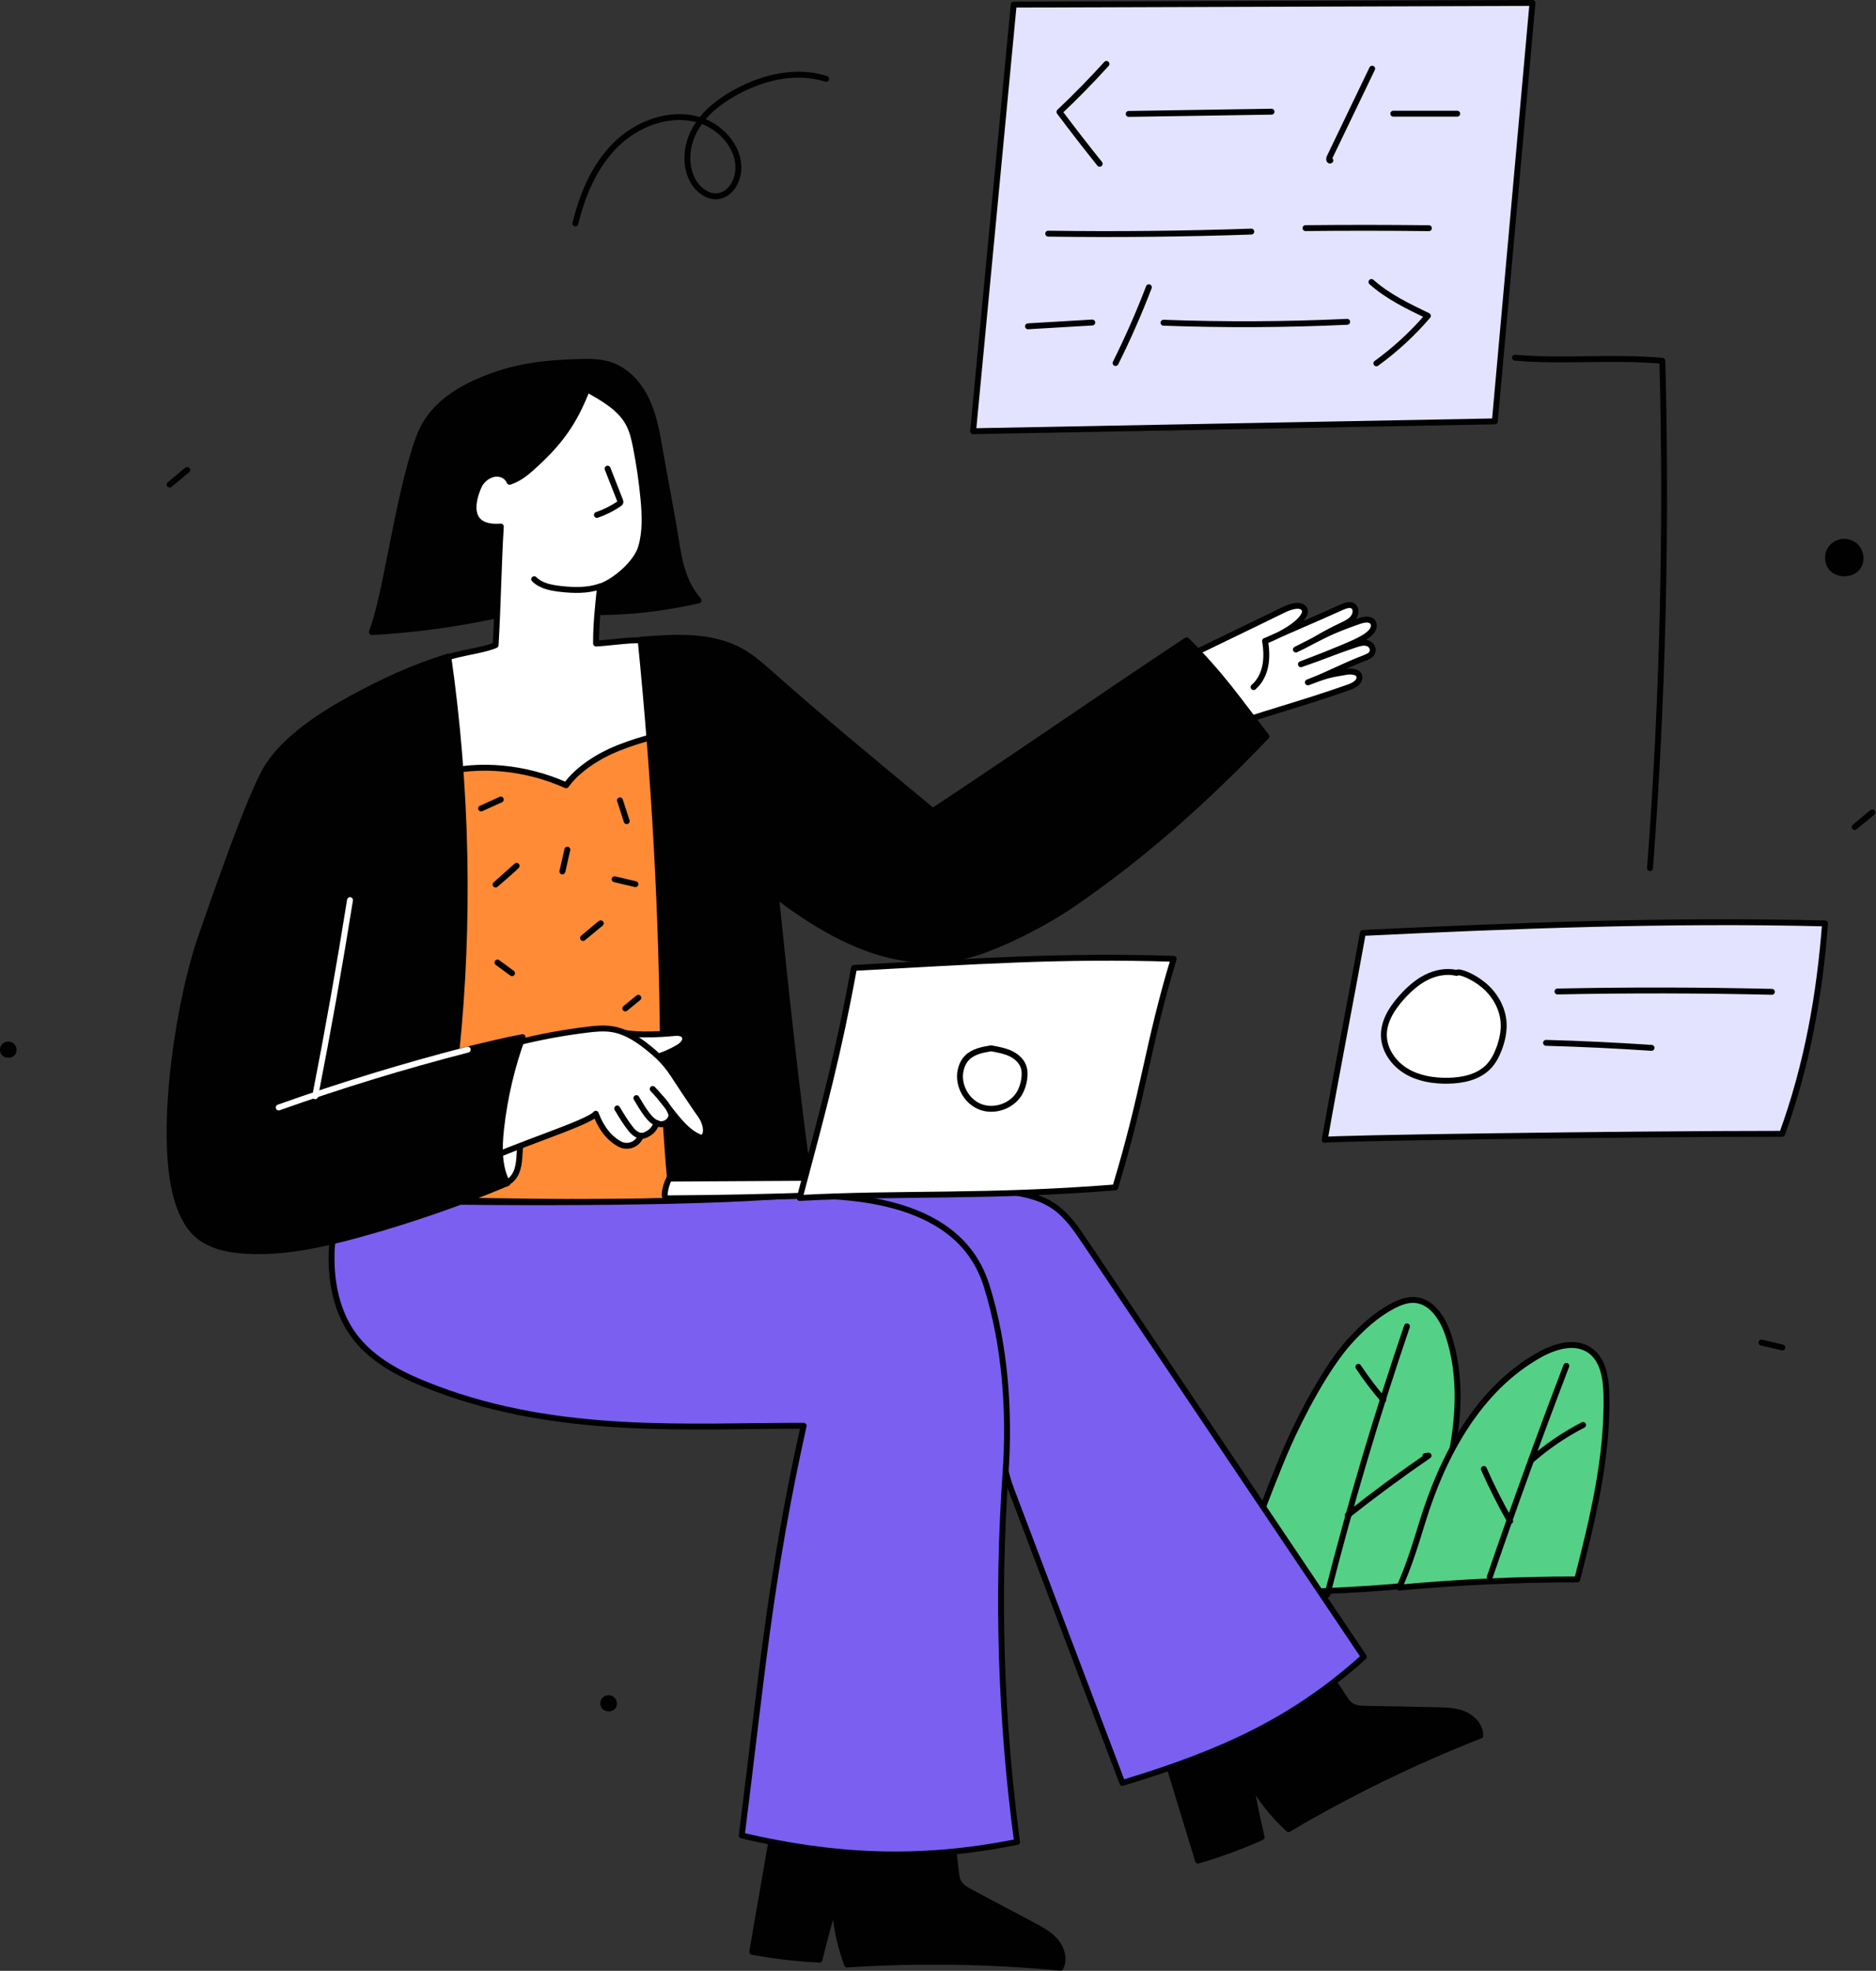 <svg xmlns="http://www.w3.org/2000/svg" width="477" height="501" viewBox="0 0 477 501" fill="none" style="width: 100%; height: 100%;"><rect x="0" y="0" width="477" height="501" fill="#333333" stroke="none"/><g clip-path="url(#clip0_35_2309)"><path d="M43.12 123.186L47.628 119.477C47.443 119.582 47.258 119.687 43.12 123.186Z" stroke="#010101" stroke-width="1.5" stroke-linecap="round" stroke-linejoin="round"></path><path d="M447.89 341.295C449.652 341.706 451.415 342.118 453.177 342.529" stroke="#010101" stroke-width="1.5" stroke-linecap="round" stroke-linejoin="round"></path><path d="M471.572 210.243C473.075 209.007 474.578 207.77 476.08 206.534C475.895 206.639 475.71 206.744 471.572 210.243Z" stroke="#010101" stroke-width="1.5" stroke-linecap="round" stroke-linejoin="round"></path><path d="M299.321 168.168C308.885 163.476 316.922 159.661 326.486 154.969C327.955 154.248 331.094 153.158 331.771 155.098C332.253 156.48 329.381 159.914 321.678 162.95C329.56 159.382 333.193 157.96 341.075 154.392C342.072 153.941 343.281 153.501 344.091 154.096C344.921 154.705 344.779 156.128 344.085 157.035C343.391 157.943 342.328 158.459 341.313 158.938C335.492 161.681 335.32 162.374 329.499 165.117C336.981 161.408 337.66 160.658 345.458 157.937C346.749 157.486 348.417 157.155 349.109 158.227C350.413 160.99 345.1 163.091 341.002 164.809C338.654 165.794 336.408 166.705 330.777 168.854C336.472 166.926 338.706 165.84 344.404 163.926C345.474 163.567 346.619 163.204 347.645 163.488C348.671 163.772 349.426 164.998 348.852 166.002C348.487 166.641 347.752 166.955 347.08 167.216C340.847 169.639 338.777 171.04 332.544 173.463C337.092 171.771 337.6 171.554 342.296 170.794C343.691 170.568 345.56 170.732 345.665 172.127C345.762 173.416 344.209 174.275 342.955 174.716C330.611 179.058 321.285 181.403 308.941 185.745" fill="white"></path><path d="M299.321 168.168C308.885 163.476 316.922 159.661 326.486 154.969C327.955 154.248 331.094 153.158 331.771 155.098C332.253 156.48 329.381 159.914 321.678 162.95C329.56 159.382 333.193 157.96 341.075 154.392C342.072 153.941 343.281 153.501 344.091 154.096C344.921 154.705 344.779 156.128 344.085 157.035C343.391 157.943 342.328 158.459 341.313 158.938C335.492 161.681 335.32 162.374 329.499 165.117C336.981 161.408 337.66 160.658 345.458 157.937C346.749 157.486 348.417 157.155 349.109 158.227C350.413 160.99 345.1 163.091 341.002 164.809C338.654 165.794 336.408 166.705 330.777 168.854C336.472 166.926 338.706 165.84 344.404 163.926C345.474 163.567 346.619 163.204 347.645 163.488C348.671 163.772 349.426 164.998 348.852 166.002C348.487 166.641 347.752 166.955 347.08 167.216C340.847 169.639 338.777 171.04 332.544 173.463C337.092 171.771 337.6 171.554 342.296 170.794C343.691 170.568 345.56 170.732 345.665 172.127C345.762 173.416 344.209 174.275 342.955 174.716C330.611 179.058 321.285 181.403 308.941 185.745" stroke="#010101" stroke-width="1.5" stroke-linecap="round" stroke-linejoin="round"></path><path d="M321.677 162.951C321.995 165.033 322.126 167.171 321.723 169.238C321.32 171.305 320.343 173.31 318.732 174.667" stroke="#010101" stroke-width="1.5" stroke-linecap="round" stroke-linejoin="round"></path><path d="M126.751 156.309C116.045 158.656 105.143 160.111 94.545 160.685C97.915 152.037 100.644 130.461 105.057 115.697C105.864 112.996 106.713 110.277 108.129 107.84C111.2 102.554 116.658 99.076 122.292 96.7C130.822 93.103 137.983 92.306 147.236 92.008C149.998 91.919 152.827 91.945 155.431 92.871C159.535 94.33 162.613 97.898 164.45 101.847C166.287 105.796 167.046 110.147 167.787 114.439C168.859 120.649 170.168 127.334 171.24 133.545C172.456 140.589 172.851 147.105 177.621 152.637C153.317 157.965 144.742 154.052 126.752 156.31L126.751 156.309Z" fill="#010101" stroke="#010101" stroke-width="1.5" stroke-linecap="round" stroke-linejoin="round"></path><path d="M196.899 463.657C195.019 474.49 193.139 485.323 191.258 496.156C196.905 497.218 202.626 497.885 208.366 498.151C209.535 493.383 210.816 488.642 212.209 483.934C212.482 489.075 213.449 494.178 215.387 499.393C233.453 498.222 251.613 498.494 269.636 500.207C270.733 498.09 269.991 495.396 268.469 493.561C266.947 491.726 264.785 490.564 262.679 489.446C257.419 486.654 252.158 483.862 246.898 481.07C245.627 480.395 244.277 479.643 243.637 478.354C243.281 477.637 243.184 476.824 243.092 476.029C242.663 472.323 242.234 468.617 241.806 464.911C223.332 465.099 204.858 465.286 196.899 463.657Z" fill="#010101" stroke="#010101" stroke-width="1.5" stroke-linecap="round" stroke-linejoin="round"></path><path d="M294.979 441.436C298.193 451.95 301.408 462.465 304.622 472.979C310.14 471.376 315.546 469.388 320.787 467.033C319.677 462.251 318.679 457.442 317.795 452.613C320.36 457.077 323.528 461.193 327.611 464.971C343.201 455.768 359.527 447.81 376.381 441.199C376.404 438.815 374.525 436.746 372.339 435.796C370.152 434.846 367.698 434.785 365.315 434.739C359.361 434.623 353.406 434.508 347.452 434.392C346.013 434.364 344.469 434.302 343.316 433.441C342.675 432.962 342.221 432.281 341.78 431.613C339.724 428.5 337.668 425.387 335.612 422.274C319.214 430.784 302.816 439.294 294.979 441.435V441.436Z" fill="#010101" stroke="#010101" stroke-width="1.5" stroke-linecap="round" stroke-linejoin="round"></path><path d="M127.336 133.856C126.683 145.133 126.674 152.644 126.017 163.987C122.234 165.66 114.532 166.078 111.071 168.343C109.49 169.378 108.233 170.836 107.105 172.353C104.263 176.175 102.102 180.503 100.756 185.071C99.454 189.486 98.924 194.266 100.231 198.68C102.094 204.969 107.518 209.736 113.581 212.24C119.643 214.743 126.325 215.273 132.882 215.414C144.29 215.659 155.849 214.789 166.69 211.23C171.7 209.585 176.674 207.267 180.177 203.325C184.922 197.984 186.301 190.128 184.552 183.201C182.803 176.274 178.206 170.28 172.52 165.956C169.739 163.841 166.336 162.014 162.825 162.8C159.943 162.605 154.437 163.499 151.549 163.581C151.549 158.533 152.021 154.497 152.552 149.137C156.469 147.778 161.83 143.111 163.002 139.134C164.174 135.157 163.994 130.917 163.606 126.789C163.193 122.391 162.557 118.015 161.701 113.682C161.292 111.61 160.821 109.518 159.82 107.658C157.606 103.546 153.196 101.197 149.285 98.936C145.833 107.74 142.199 112.629 135.161 118.945C133.591 120.354 131.831 121.734 129.581 122.481C128.231 119.59 124.252 119.719 122.084 122.951C121.504 123.815 116.431 134.667 127.336 133.856Z" fill="white" stroke="#010101" stroke-width="1.5" stroke-linecap="round" stroke-linejoin="round"></path><path d="M111.725 196.69C121.731 193.861 133.644 195.016 143.942 199.62C146.881 195.499 152.369 192.065 157.074 190.2C164.042 187.438 169.217 186.465 171.461 186.774C175.122 189.755 186.19 252.401 185.28 303.6C177.532 306.887 123.523 305.124 103.661 305.03C101.815 299.089 100.123 288.985 99.093 282.85C98.334 278.329 98.47 273.711 98.609 269.129C98.862 260.785 107.683 205.244 111.725 196.69Z" fill="#FF8B37" stroke="#010101" stroke-width="1.5" stroke-linecap="round" stroke-linejoin="round"></path><path d="M327.346 367.688C330.828 359.733 337.299 347.456 343.13 341.022C346.338 337.482 349.924 334.203 354.152 331.977C355.912 331.05 357.86 330.299 359.842 330.471C364.139 330.844 366.866 335.236 368.237 339.325C371.703 349.664 370.985 360.983 368.654 371.636C366.323 382.288 362.446 392.536 359.272 402.908C343.316 404.588 329.687 404.592 313.66 405.334C313.933 402.12 322.364 379.069 327.345 367.688H327.346Z" fill="#55D087" stroke="#010101" stroke-width="1.5" stroke-linecap="round" stroke-linejoin="round"></path><path d="M361.746 386.647C366.926 369.824 375.998 353.1 391.338 344.468C395.262 342.26 400.332 340.698 404.092 343.175C407.659 345.524 408.382 350.396 408.467 354.667C408.777 370.421 405.027 385.94 401.032 401.497C385.92 401.487 370.808 402.182 355.761 403.579C358.144 398.356 359.823 392.892 361.746 386.647Z" fill="#55D087" stroke="#010101" stroke-width="1.5" stroke-linecap="round" stroke-linejoin="round"></path><path d="M398.254 347.217C391.458 364.991 384.972 382.885 378.801 400.886" stroke="#010101" stroke-width="1.5" stroke-linecap="round" stroke-linejoin="round"></path><path d="M357.737 337.175C350.085 359.613 343.332 382.357 337.499 405.334" stroke="#010101" stroke-width="1.5" stroke-linecap="round" stroke-linejoin="round"></path><path d="M389.279 371.255C393.3 367.718 397.759 364.681 402.523 362.235" stroke="#010101" stroke-width="1.5" stroke-linecap="round" stroke-linejoin="round"></path><path d="M383.983 386.687C381.531 382.382 379.295 377.954 377.287 373.425" stroke="#010101" stroke-width="1.5" stroke-linecap="round" stroke-linejoin="round"></path><path d="M351.73 355.84C349.437 353.188 347.315 350.389 345.381 347.465" stroke="#010101" stroke-width="1.5" stroke-linecap="round" stroke-linejoin="round"></path><path d="M342.693 385.168C349.362 379.888 356.214 374.839 363.233 370.033C362.954 370.067 362.676 370.1 362.397 370.134" stroke="#010101" stroke-width="1.5" stroke-linecap="round" stroke-linejoin="round"></path><path d="M168.56 268.106C168.43 232.711 166.358 197.324 162.887 162.634C171.621 161.914 180.963 161.318 188.586 165.642C191.252 167.154 193.567 169.202 195.86 171.235C209.464 183.292 222.403 193.989 237.173 206.191C266.322 186.855 276.369 179.586 301.729 162.765C310.872 171.908 315.136 178.355 321.997 187.2C306.844 203.051 290.997 217.327 272.91 229.725C266.328 234.237 258.089 238.531 250.623 241.349C231.484 248.572 213.877 240.184 197.282 227.609C199.569 249.624 202.963 282.265 206.232 303.982C194.875 304.587 182.491 304.616 171.042 304.616C170.46 304.616 168.597 278.101 168.56 268.107V268.106Z" fill="#010101" stroke="#010101" stroke-width="1.5" stroke-linecap="round" stroke-linejoin="round"></path><path d="M193.591 202.752C194.292 211.643 195.537 220.491 197.316 229.23" stroke="#010101" stroke-width="1.5" stroke-linecap="round" stroke-linejoin="round"></path><path d="M122.317 205.524C123.989 204.765 125.661 204.007 127.333 203.248" stroke="#010101" stroke-width="1.5" stroke-linecap="round" stroke-linejoin="round"></path><path d="M126.017 224.858C127.796 223.27 129.575 221.682 131.354 220.094C131.215 220.288 131.076 220.482 126.017 224.858Z" stroke="#010101" stroke-width="1.5" stroke-linecap="round" stroke-linejoin="round"></path><path d="M157.631 203.453C158.205 205.216 158.779 206.979 159.353 208.743" stroke="#010101" stroke-width="1.5" stroke-linecap="round" stroke-linejoin="round"></path><path d="M156.276 223.514C158.038 223.928 159.801 224.342 161.563 224.756" stroke="#010101" stroke-width="1.5" stroke-linecap="round" stroke-linejoin="round"></path><path d="M148.249 238.443C149.752 237.2 151.255 235.956 152.757 234.713C152.572 234.818 152.387 234.924 148.249 238.443Z" stroke="#010101" stroke-width="1.5" stroke-linecap="round" stroke-linejoin="round"></path><path d="M144.25 215.991C143.833 217.835 143.415 219.678 142.998 221.522" stroke="#010101" stroke-width="1.5" stroke-linecap="round" stroke-linejoin="round"></path><path d="M126.495 244.683C127.725 245.585 128.955 246.487 130.185 247.389" stroke="#010101" stroke-width="1.5" stroke-linecap="round" stroke-linejoin="round"></path><path d="M158.985 256.35L162.306 253.644" stroke="#010101" stroke-width="1.5" stroke-linecap="round" stroke-linejoin="round"></path><path d="M154.488 119.135L157.645 127.185C157.712 127.355 157.779 127.54 157.727 127.715C157.674 127.893 157.511 128.013 157.357 128.117C155.628 129.285 153.744 130.223 151.769 130.897" fill="white"></path><path d="M154.488 119.135L157.645 127.185C157.712 127.355 157.779 127.54 157.727 127.715C157.674 127.893 157.511 128.013 157.357 128.117C155.628 129.285 153.744 130.223 151.769 130.897" stroke="#010101" stroke-width="1.5" stroke-linecap="round" stroke-linejoin="round"></path><path d="M135.83 147.243C137.542 148.95 140.098 149.437 142.5 149.707C145.856 150.084 149.333 150.184 152.528 149.091" fill="white"></path><path d="M135.83 147.243C137.542 148.95 140.098 149.437 142.5 149.707C145.856 150.084 149.333 150.184 152.528 149.091" stroke="#010101" stroke-width="1.5" stroke-linecap="round" stroke-linejoin="round"></path><path d="M188.599 305.707C210.016 301.556 232.034 300.516 253.747 302.63C258.689 303.111 263.824 303.831 267.93 306.624C271.279 308.903 273.621 312.349 275.882 315.711C299.514 350.863 323.146 386.016 346.779 421.168C329.116 437.036 311.415 445.378 285.382 453.23C276.339 429.387 268.08 407.55 256.971 378.259C254.716 372.312 254.84 365.166 250.227 360.787C247.88 358.56 244.842 357.223 241.82 356.069C230.937 351.914 219.201 349.483 209.513 343.013C197.673 335.107 190.015 321.276 188.601 305.707H188.599Z" fill="#7B5FF1" stroke="#010101" stroke-width="1.5" stroke-linecap="round" stroke-linejoin="round"></path><path d="M87.293 304.94C85.768 311.712 84.388 312.4 84.303 319.34C84.218 326.281 85.69 333.431 89.699 339.098C94.636 346.078 102.799 349.946 110.799 352.964C142.432 364.899 174.852 362.431 204.338 362.431C195.699 401.262 193.63 426.879 188.6 466.598C211.865 472.043 233.615 473.267 258.594 468.229C254.455 437.222 253.472 405.795 255.665 374.59C256.774 358.801 255.598 342.077 250.892 326.965C247.85 317.198 238.235 301.426 195.416 304.261C167.484 306.11 113.965 305.78 87.293 304.94Z" fill="#7B5FF1" stroke="#010101" stroke-width="1.5" stroke-linecap="round" stroke-linejoin="round"></path><path d="M129.436 300.312C130.513 299.598 131.208 298.414 131.58 297.177C131.952 295.94 132.033 294.637 132.112 293.347C132.149 292.743 132.186 292.139 132.223 291.535L116.439 289.766L120.782 300.312L129.003 300.761" fill="white"></path><path d="M129.436 300.312C130.513 299.598 131.208 298.414 131.58 297.177C131.952 295.94 132.033 294.637 132.112 293.347C132.149 292.743 132.186 292.139 132.223 291.535L116.439 289.766L120.782 300.312L129.003 300.761" stroke="#010101" stroke-width="1.5" stroke-linecap="round" stroke-linejoin="round"></path><path d="M156.276 261.744C159.366 263.498 168.193 262.94 171.322 262.609C172.36 262.499 173.668 262.552 174.104 263.5C174.577 264.529 173.57 265.618 172.6 266.202C168.861 268.451 164.539 269.697 160.178 269.833" fill="white"></path><path d="M156.276 261.744C159.366 263.498 168.193 262.94 171.322 262.609C172.36 262.499 173.668 262.552 174.104 263.5C174.577 264.529 173.57 265.618 172.6 266.202C168.861 268.451 164.539 269.697 160.178 269.833" stroke="#010101" stroke-width="1.5" stroke-linecap="round" stroke-linejoin="round"></path><path d="M131.285 265.098C137.239 263.601 143.288 262.48 149.384 261.745C151.421 261.499 153.49 261.297 155.519 261.606C159.587 262.224 163.057 264.81 166.186 267.482C170.025 270.761 171.116 273.174 173.948 277.354C175.959 280.323 176.992 281.915 178.022 283.326C180.206 286.316 179.796 289.829 177.841 289.066C173.26 287.278 169.863 280.764 165.963 276.826C168.073 279.201 169.555 280.477 170.563 282.842C171.33 284.644 168.817 286.45 167.11 285.544C166.834 285.397 166.613 286.939 165.25 287.874C163.605 289.002 162.995 288.671 162.887 288.908C161.753 291.387 159.238 291.607 157.854 290.964C156.024 290.115 153.237 287.879 151.492 283.117C149.53 285.553 130.408 291.304 120.807 296.136C120.391 283.851 125.117 271.471 131.285 265.097V265.098Z" fill="white" stroke="#010101" stroke-width="1.5" stroke-linecap="round" stroke-linejoin="round"></path><path d="M161.807 279.143C163.41 281.86 165.25 284.988 167.11 285.544" stroke="#010101" stroke-width="1.5" stroke-linecap="round" stroke-linejoin="round"></path><path d="M156.937 281.781C158.005 283.614 159.125 285.42 160.44 287.084C160.734 287.457 161.81 288.685 163.095 288.743" stroke="#010101" stroke-width="1.5" stroke-linecap="round" stroke-linejoin="round"></path><path d="M380.082 107.115L389.653 0.75L257.747 1.18L247.427 109.618L380.082 107.115Z" fill="#E3E3FF" stroke="#010101" stroke-width="1.5" stroke-linecap="round" stroke-linejoin="round"></path><path d="M385.202 90.923C397.256 92.025 409.413 90.58 422.676 91.715C423.822 134.244 422.775 178.258 419.539 220.679" stroke="#010101" stroke-width="1.5" stroke-linecap="round" stroke-linejoin="round"></path><path d="M281.337 16.247C277.511 20.467 273.523 24.541 269.383 28.454C272.717 32.905 276.126 37.299 279.608 41.635" stroke="#010101" stroke-width="1.5" stroke-linecap="round" stroke-linejoin="round"></path><path d="M286.991 28.96C299.096 28.77 311.201 28.58 323.306 28.391" stroke="#010101" stroke-width="1.5" stroke-linecap="round" stroke-linejoin="round"></path><path d="M348.889 17.463C345.262 25.009 341.635 32.555 338.008 40.102C337.864 40.402 337.982 40.969 338.263 40.79" stroke="#010101" stroke-width="1.5" stroke-linecap="round" stroke-linejoin="round"></path><path d="M354.266 28.898H370.518" stroke="#010101" stroke-width="1.5" stroke-linecap="round" stroke-linejoin="round"></path><path d="M266.523 59.4C283.736 59.641 300.955 59.465 318.159 58.873" stroke="#010101" stroke-width="1.5" stroke-linecap="round" stroke-linejoin="round"></path><path d="M331.945 57.988C342.403 57.882 352.862 57.888 363.32 58.006" stroke="#010101" stroke-width="1.5" stroke-linecap="round" stroke-linejoin="round"></path><path d="M261.383 82.949C266.832 82.629 272.281 82.308 277.73 81.988" stroke="#010101" stroke-width="1.5" stroke-linecap="round" stroke-linejoin="round"></path><path d="M292.113 73.018C289.607 79.574 286.781 86.007 283.647 92.286" stroke="#010101" stroke-width="1.5" stroke-linecap="round" stroke-linejoin="round"></path><path d="M295.833 82.041C311.395 82.611 326.981 82.533 342.536 81.809" stroke="#010101" stroke-width="1.5" stroke-linecap="round" stroke-linejoin="round"></path><path d="M348.714 71.686C352.895 75.403 358.013 77.87 363.057 80.29C359.187 84.811 354.781 88.873 349.962 92.364" stroke="#010101" stroke-width="1.5" stroke-linecap="round" stroke-linejoin="round"></path><path d="M336.823 289.766C339.968 271.916 343.488 254.132 346.533 237.153C384.856 235.316 423.857 233.747 464.045 234.739C462.677 252.701 459.573 270.53 453.14 288.223C413.012 288.223 336.911 289.331 336.823 289.766Z" fill="#E3E3FF" stroke="#010101" stroke-width="1.5" stroke-linecap="round" stroke-linejoin="round"></path><path d="M396.013 252.041C414.184 251.671 432.364 251.701 450.534 252.129" stroke="#010101" stroke-width="1.5" stroke-linecap="round" stroke-linejoin="round"></path><path d="M393.099 265.098C402.049 265.346 410.993 265.771 419.926 266.373" stroke="#010101" stroke-width="1.5" stroke-linecap="round" stroke-linejoin="round"></path><path d="M370.383 247.326C367.78 246.716 364.995 247.272 362.612 248.483C360.229 249.694 358.209 251.522 356.422 253.511C353.966 256.243 351.808 259.587 351.875 263.26C351.942 266.965 354.365 270.362 357.536 272.279C360.707 274.196 364.523 274.796 368.227 274.729C371.93 274.662 375.871 273.834 378.452 271.178C379.718 269.875 380.565 268.218 381.197 266.514C381.992 264.368 382.476 262.073 382.301 259.791C382.021 256.137 380.022 252.722 377.2 250.383C374.379 248.044 370.794 246.731 370.382 247.328L370.383 247.326Z" fill="white" stroke="#010101" stroke-width="1.5" stroke-linecap="round" stroke-linejoin="round"></path><path d="M469.526 137.004C467.721 136.76 465.812 137.633 464.815 139.158C463.819 140.683 463.786 142.782 464.735 144.337C466.424 147.106 471.058 147.236 472.975 144.62C474.892 142.004 473.502 137.543 469.526 137.005V137.004Z" fill="#010101"></path><path d="M2.362 264.79C1.584 264.685 0.761 265.061 0.332 265.718C-0.097 266.375 -0.111 267.28 0.297 267.95C1.025 269.143 3.022 269.199 3.848 268.072C4.674 266.944 4.075 265.022 2.362 264.79Z" fill="#010101"></path><path d="M146.296 56.805C148.102 49.389 151.195 42.057 156.646 36.714C162.097 31.371 170.234 28.349 177.577 30.43C183.763 32.183 189.008 38.544 187.477 44.788C186.897 47.153 185.175 49.421 182.777 49.84C180.169 50.295 177.633 48.432 176.301 46.143C173.935 42.076 174.491 36.757 176.837 32.678C179.183 28.599 183.072 25.614 187.206 23.367C194.159 19.588 202.525 17.628 210.059 20.048" stroke="#010101" stroke-width="1.5" stroke-linecap="round" stroke-linejoin="round"></path><path d="M113.982 166.889C118.736 200.306 119.454 234.296 116.026 267.511C122.719 265.833 128.971 264.358 132.873 263.649C130.13 271.166 128.29 279.012 127.406 286.965C126.889 291.615 126.789 296.662 129.003 300.761C116.703 305.928 104.067 310.296 91.201 313.826C81.739 316.422 71.988 318.581 62.197 317.946C57.745 317.658 53.07 316.662 49.826 313.598C47.746 311.633 46.441 308.984 45.488 306.286C39.874 290.392 45.25 254.9 51.196 237.974C54.122 229.644 63.584 201.915 68.032 194.877C72.617 187.623 81.923 181.606 89.466 177.514C97.009 173.423 104.721 169.731 113.982 166.889Z" fill="#010101" stroke="#010101" stroke-width="1.5" stroke-linecap="round" stroke-linejoin="round"></path><path d="M70.862 281.529C86.651 275.909 102.694 271.002 118.925 266.827" stroke="white" stroke-width="1.5" stroke-linecap="round" stroke-linejoin="round"></path><path d="M88.994 228.817C86.339 245.485 83.386 262.105 80.137 278.667" stroke="white" stroke-width="1.5" stroke-linecap="round" stroke-linejoin="round"></path><path d="M205.689 299.409C193.836 299.475 181.983 299.541 170.13 299.608C169.535 300.78 169.155 302.061 169.014 303.367C168.978 303.696 168.97 304.065 169.186 304.316C169.428 304.597 169.848 304.617 170.219 304.615C182.845 304.547 195.469 304.286 208.086 303.831C208.378 302.511 207.43 301.168 206.225 300.555C205.02 299.942 203.617 299.888 205.689 299.41V299.409Z" fill="white" stroke="#010101" stroke-width="1.5" stroke-linecap="round" stroke-linejoin="round"></path><path d="M283.566 301.847C291.05 277.206 291.818 265.492 298.427 243.732C269.778 242.83 248.334 244.364 217.144 246.04C213.193 267.796 209.484 281.409 203.332 304.527C229.089 303.142 251.035 304.453 283.565 301.848L283.566 301.847Z" fill="white" stroke="#010101" stroke-width="1.5" stroke-linecap="round" stroke-linejoin="round"></path><path d="M251.992 266.487C249.8 266.853 247.453 267.296 245.893 268.879C245.039 269.746 244.503 270.894 244.249 272.084C243.456 275.805 245.669 279.938 249.206 281.341C252.743 282.744 257.187 281.252 259.161 277.999C259.84 276.88 260.241 275.605 260.426 274.309C260.583 273.212 260.583 272.065 260.19 271.029C259.661 269.636 258.465 268.579 257.134 267.909C255.803 267.239 254.332 266.908 251.992 266.487Z" fill="white" stroke="#010101" stroke-width="1.5" stroke-linecap="round" stroke-linejoin="round"></path><path d="M155.01 430.955C154.232 430.85 153.409 431.226 152.98 431.883C152.551 432.54 152.537 433.445 152.945 434.115C153.673 435.308 155.67 435.364 156.496 434.237C157.322 433.109 156.723 431.187 155.01 430.955Z" fill="#010101"></path></g><defs><clipPath id="clip0_35_2309"><rect width="476.831" height="500.957" fill="white"></rect></clipPath></defs></svg>